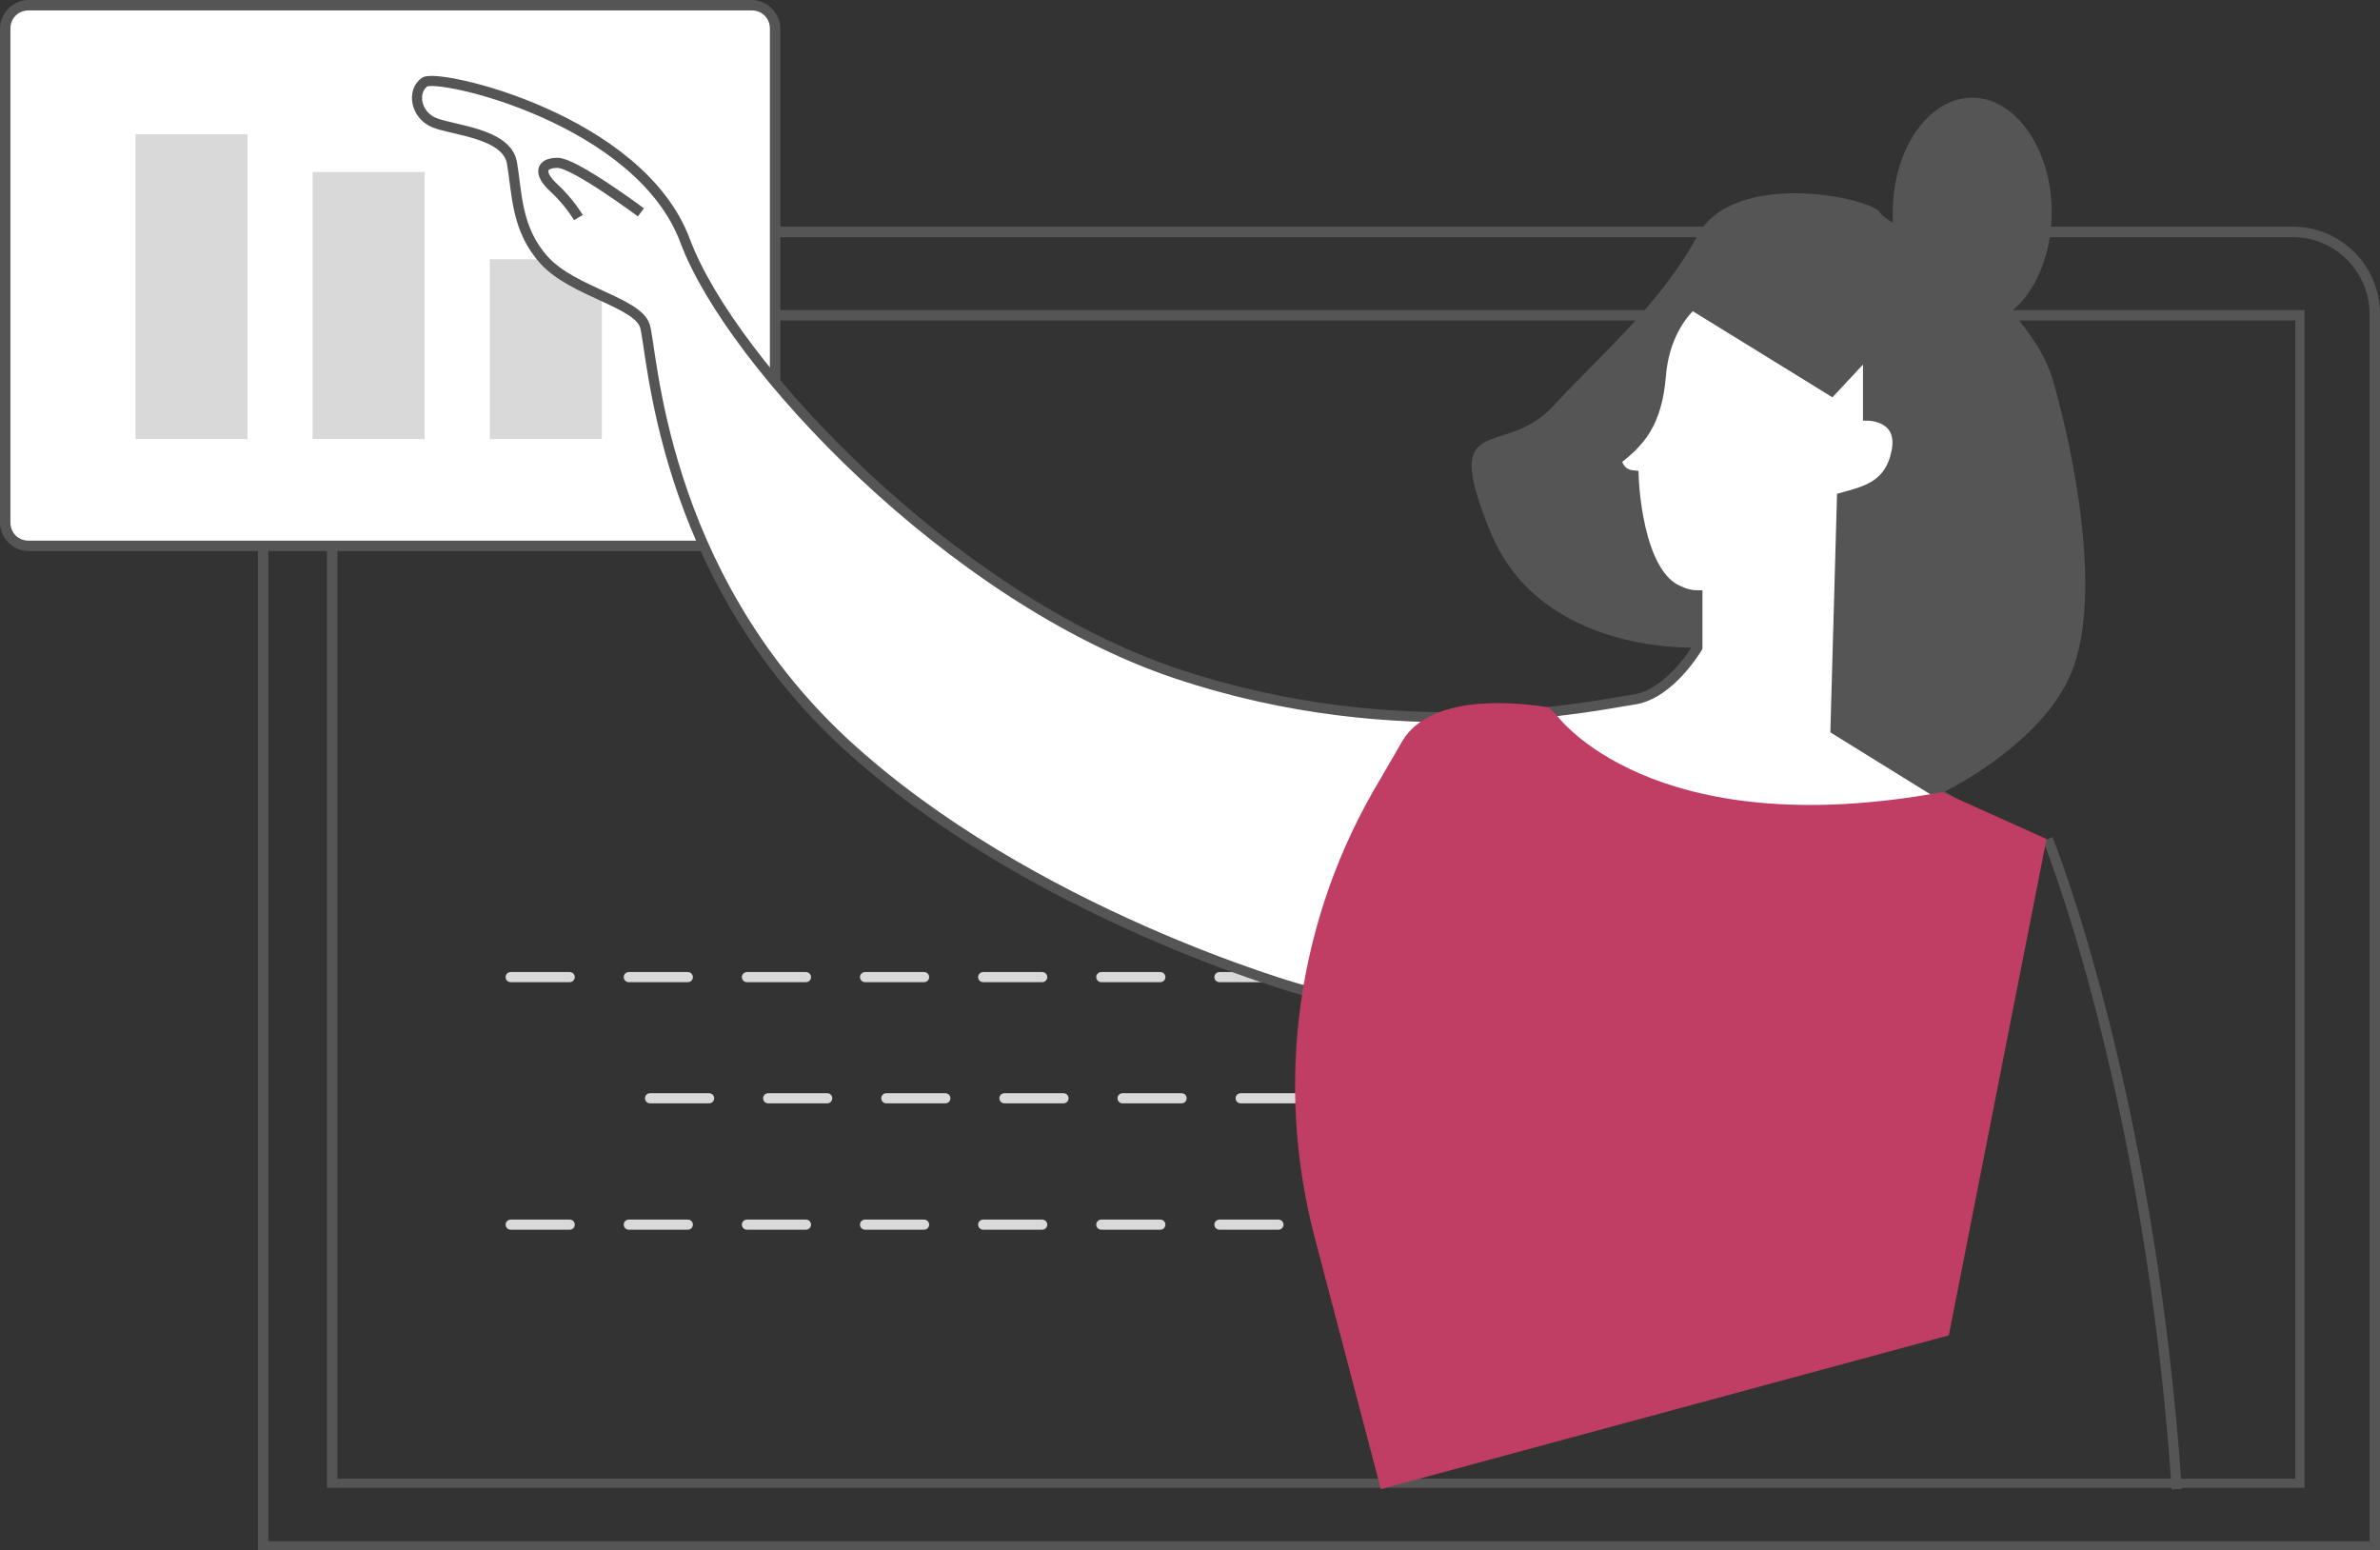 <?xml version="1.0" encoding="utf-8"?>
<!-- Generator: Adobe Illustrator 24.0.1, SVG Export Plug-In . SVG Version: 6.00 Build 0)  -->
<svg version="1.1" id="Layer_1" xmlns="http://www.w3.org/2000/svg" xmlns:xlink="http://www.w3.org/1999/xlink" x="0px" y="0px"
	 viewBox="0 0 182.7 119" style="enable-background:new 0 0 182.7 119;" xml:space="preserve">
<rect x="0" y="0" width="182.7" height="119" fill="#333333" stroke="none"/>
<style type="text/css">
	.st0{fill:#E3692C;}
	.st1{fill:#555555;}
	.st2{fill:#FFFFFF;stroke:#000000;stroke-width:0.776;stroke-miterlimit:10;}
	.st3{fill:#C03E63;}
	.st4{fill:#D9D9D9;}
	.st5{fill:#FFFFFF;stroke:#000000;stroke-miterlimit:10;}
	.st6{fill:#FFFFFF;}
	.st7{fill:#FFFFFF;stroke:#555555;stroke-width:0.776;stroke-linejoin:round;stroke-miterlimit:10;}
	.st8{fill:none;stroke:#555555;stroke-width:0.776;stroke-linejoin:round;stroke-miterlimit:10;}
	.st9{fill:none;stroke:#FFFFFF;stroke-width:1.639;stroke-miterlimit:10;}
	.st10{fill:#FFFFFF;stroke:#555555;stroke-width:0.776;stroke-miterlimit:10;}
	.st11{fill:#FFFFFF;stroke:#555555;stroke-linejoin:round;stroke-miterlimit:10;}
	.st12{fill:none;stroke:#555555;stroke-linejoin:round;stroke-miterlimit:10;}
	.st13{fill:none;stroke:#FFFFFF;stroke-width:2.113;stroke-miterlimit:10;}
	.st14{fill:#FFFFFF;stroke:#555555;stroke-miterlimit:10;}
	.st15{fill:none;stroke:#555555;stroke-width:0.776;stroke-miterlimit:10;}
	.st16{fill:url(#SVGID_1_);}
	.st17{fill:none;stroke:#555555;stroke-miterlimit:10;}
	.st18{fill:url(#SVGID_2_);}
	.st19{fill:#39B54A;stroke:#FFFFFF;stroke-width:0.859;stroke-miterlimit:10;}
	.st20{fill:none;stroke:#FFFFFF;stroke-width:0.859;stroke-miterlimit:10;}
	.st21{fill:none;stroke:#D9D9D9;stroke-miterlimit:10;}
	.st22{fill:none;stroke:#E3692C;stroke-linecap:round;stroke-miterlimit:10;}
	.st23{fill:none;stroke:#E3692C;stroke-linecap:round;stroke-miterlimit:10;stroke-dasharray:4.33,4.33;}
	.st24{fill:#FFFFFF;stroke:#D9D9D9;stroke-miterlimit:10;}
	.st25{fill:none;stroke:#D9D9D9;stroke-width:0.779;stroke-miterlimit:10;}
	.st26{fill:none;stroke:#C03E63;stroke-width:0.779;stroke-linecap:round;stroke-miterlimit:10;}
	.st27{fill:none;stroke:#C03E63;stroke-width:0.779;stroke-linecap:round;stroke-miterlimit:10;stroke-dasharray:3.371,3.371;}
	.st28{fill:#FFFFFF;stroke:#D9D9D9;stroke-width:0.779;stroke-miterlimit:10;}
	.st29{fill:none;stroke:#D9D9D9;stroke-width:0.776;stroke-linecap:round;stroke-miterlimit:10;stroke-dasharray:4.534;}
	.st30{fill:#3A32E4;}
	.st31{fill:url(#SVGID_3_);}
	.st32{fill:none;stroke:#D9D9D9;stroke-linecap:round;stroke-miterlimit:10;stroke-dasharray:5.847;}
	.st33{fill:none;stroke:#555555;stroke-width:0.806;stroke-miterlimit:10;}
	.st34{fill:none;stroke:#555555;stroke-width:0.776;stroke-miterlimit:10;stroke-dasharray:3.018,3.018;}
	.st35{fill:none;stroke:#555555;stroke-width:0.776;stroke-miterlimit:10;stroke-dasharray:3;}
</style>
<g>
	<line class="st29" x1="39.2" y1="94" x2="109.5" y2="94"/>
	<line class="st29" x1="49.9" y1="84.3" x2="109.5" y2="84.3"/>
	<line class="st29" x1="39.2" y1="75" x2="109.5" y2="75"/>
	<g>
		<path class="st1" d="M176,18.2c3.3,0,5.9,2.7,5.9,5.9v94.2H20.6V24.1c0-3.3,2.7-5.9,5.9-5.9H176 M176,17.4H26.5
			c-3.7,0-6.7,3-6.7,6.7V119h162.9V24.1C182.7,20.4,179.7,17.4,176,17.4L176,17.4z"/>
	</g>
	<g>
		<path class="st1" d="M176.2,24.6v88.9H25.9V24.6H176.2 M176.9,23.8H25.1v90.4h151.8V23.8L176.9,23.8z"/>
	</g>
	<g>
		<path class="st6" d="M2.2,41.9c-1,0-1.8-0.8-1.8-1.8V2.2c0-1,0.8-1.8,1.8-1.8h55.5c1,0,1.8,0.8,1.8,1.8v37.9c0,1-0.8,1.8-1.8,1.8
			H2.2z"/>
		<path class="st1" d="M57.7,0.8c0.8,0,1.4,0.6,1.4,1.4v37.9c0,0.8-0.6,1.4-1.4,1.4H2.2c-0.8,0-1.4-0.6-1.4-1.4V2.2
			c0-0.8,0.6-1.4,1.4-1.4H57.7 M57.7,0H2.2C1,0,0,1,0,2.2v37.9c0,1.2,1,2.2,2.2,2.2h55.5c1.2,0,2.2-1,2.2-2.2V2.2
			C59.9,1,58.9,0,57.7,0L57.7,0z"/>
	</g>
	<rect x="10.4" y="10.3" class="st4" width="8.6" height="23.4"/>
	<rect x="24" y="13.2" class="st4" width="8.6" height="20.5"/>
	<rect x="37.6" y="19.9" class="st4" width="8.6" height="13.8"/>
	<g>
		<g>
			<path class="st1" d="M158.8,52.1c-2.5,5.3-9.6,8.7-9.6,8.7l-18.8-11.1c0,0-12.1,0.7-16-8.9c-3.9-9.5,1-5.5,4.8-9.6
				c3.8-4.1,8.3-7.9,11.1-13.1s13.4-2.9,14-1.8c0.1,0.2,0.4,0.4,1,0.8c0-0.3,0-0.5,0-0.8c0-4.8,2.7-8.8,6.1-8.8
				c3.3,0,6.1,3.9,6.1,8.8c0,3.3-1.3,6.2-3.1,7.6c1.4,1.6,2.6,3.3,3.2,5.3C159.7,36.6,161.3,46.9,158.8,52.1z"/>
		</g>
		<path class="st10" d="M150.1,61.7L100,76c0,0-20.9-5.8-35.2-19C50.6,43.8,50.1,26.8,49.5,25c-0.6-1.8-5.5-2.6-7.7-5
			c-2.2-2.4-2.1-5.2-2.5-7.5c-0.4-2.3-4.6-2.5-6-3.1c-1.4-0.6-1.7-2.4-0.7-3.1c1-0.7,16.5,2.8,20,12.2c3.5,9.4,20.4,27.4,37.7,33.2
			c17.3,5.8,32.3,2.4,35.1,2c2.8-0.4,4.9-4,4.9-4v-4h0c-0.4,0-0.9-0.1-1.3-0.3c-3.4-1.2-3.6-8.9-3.6-8.9c-1.2-0.1-1.3-1.2-1.3-1.2
			c1.8-1.4,3.1-2.8,3.4-6.5c0.3-3.7,2.4-5.4,2.4-5.4l10.7,6.6l2.8-3v4.9c0,0,2.7,0,2.2,2.7c-0.5,2.7-2.4,3.1-4.2,3.6L140.9,56
			L150.1,61.7z"/>
		<path class="st15" d="M157.2,64.4c0,0,7.8,19.2,9.9,49.9"/>
		<path class="st15" d="M49.2,16.3c0,0-5.1-3.8-6.4-3.8s-1.5,0.8-0.3,1.9s1.9,2.3,1.9,2.3"/>
		<path class="st3" d="M119.5,54.9c0,0,7.2,10,29.6,5.9l8,3.6l-7.5,38.1L106,114.3l-5.1-19.4c-3.1-11.9-1.3-24.5,5-35l1.8-3.1
			c2-3.2,7.5-3.1,11.2-2.5L119.5,54.9z"/>
	</g>
</g>
</svg>
